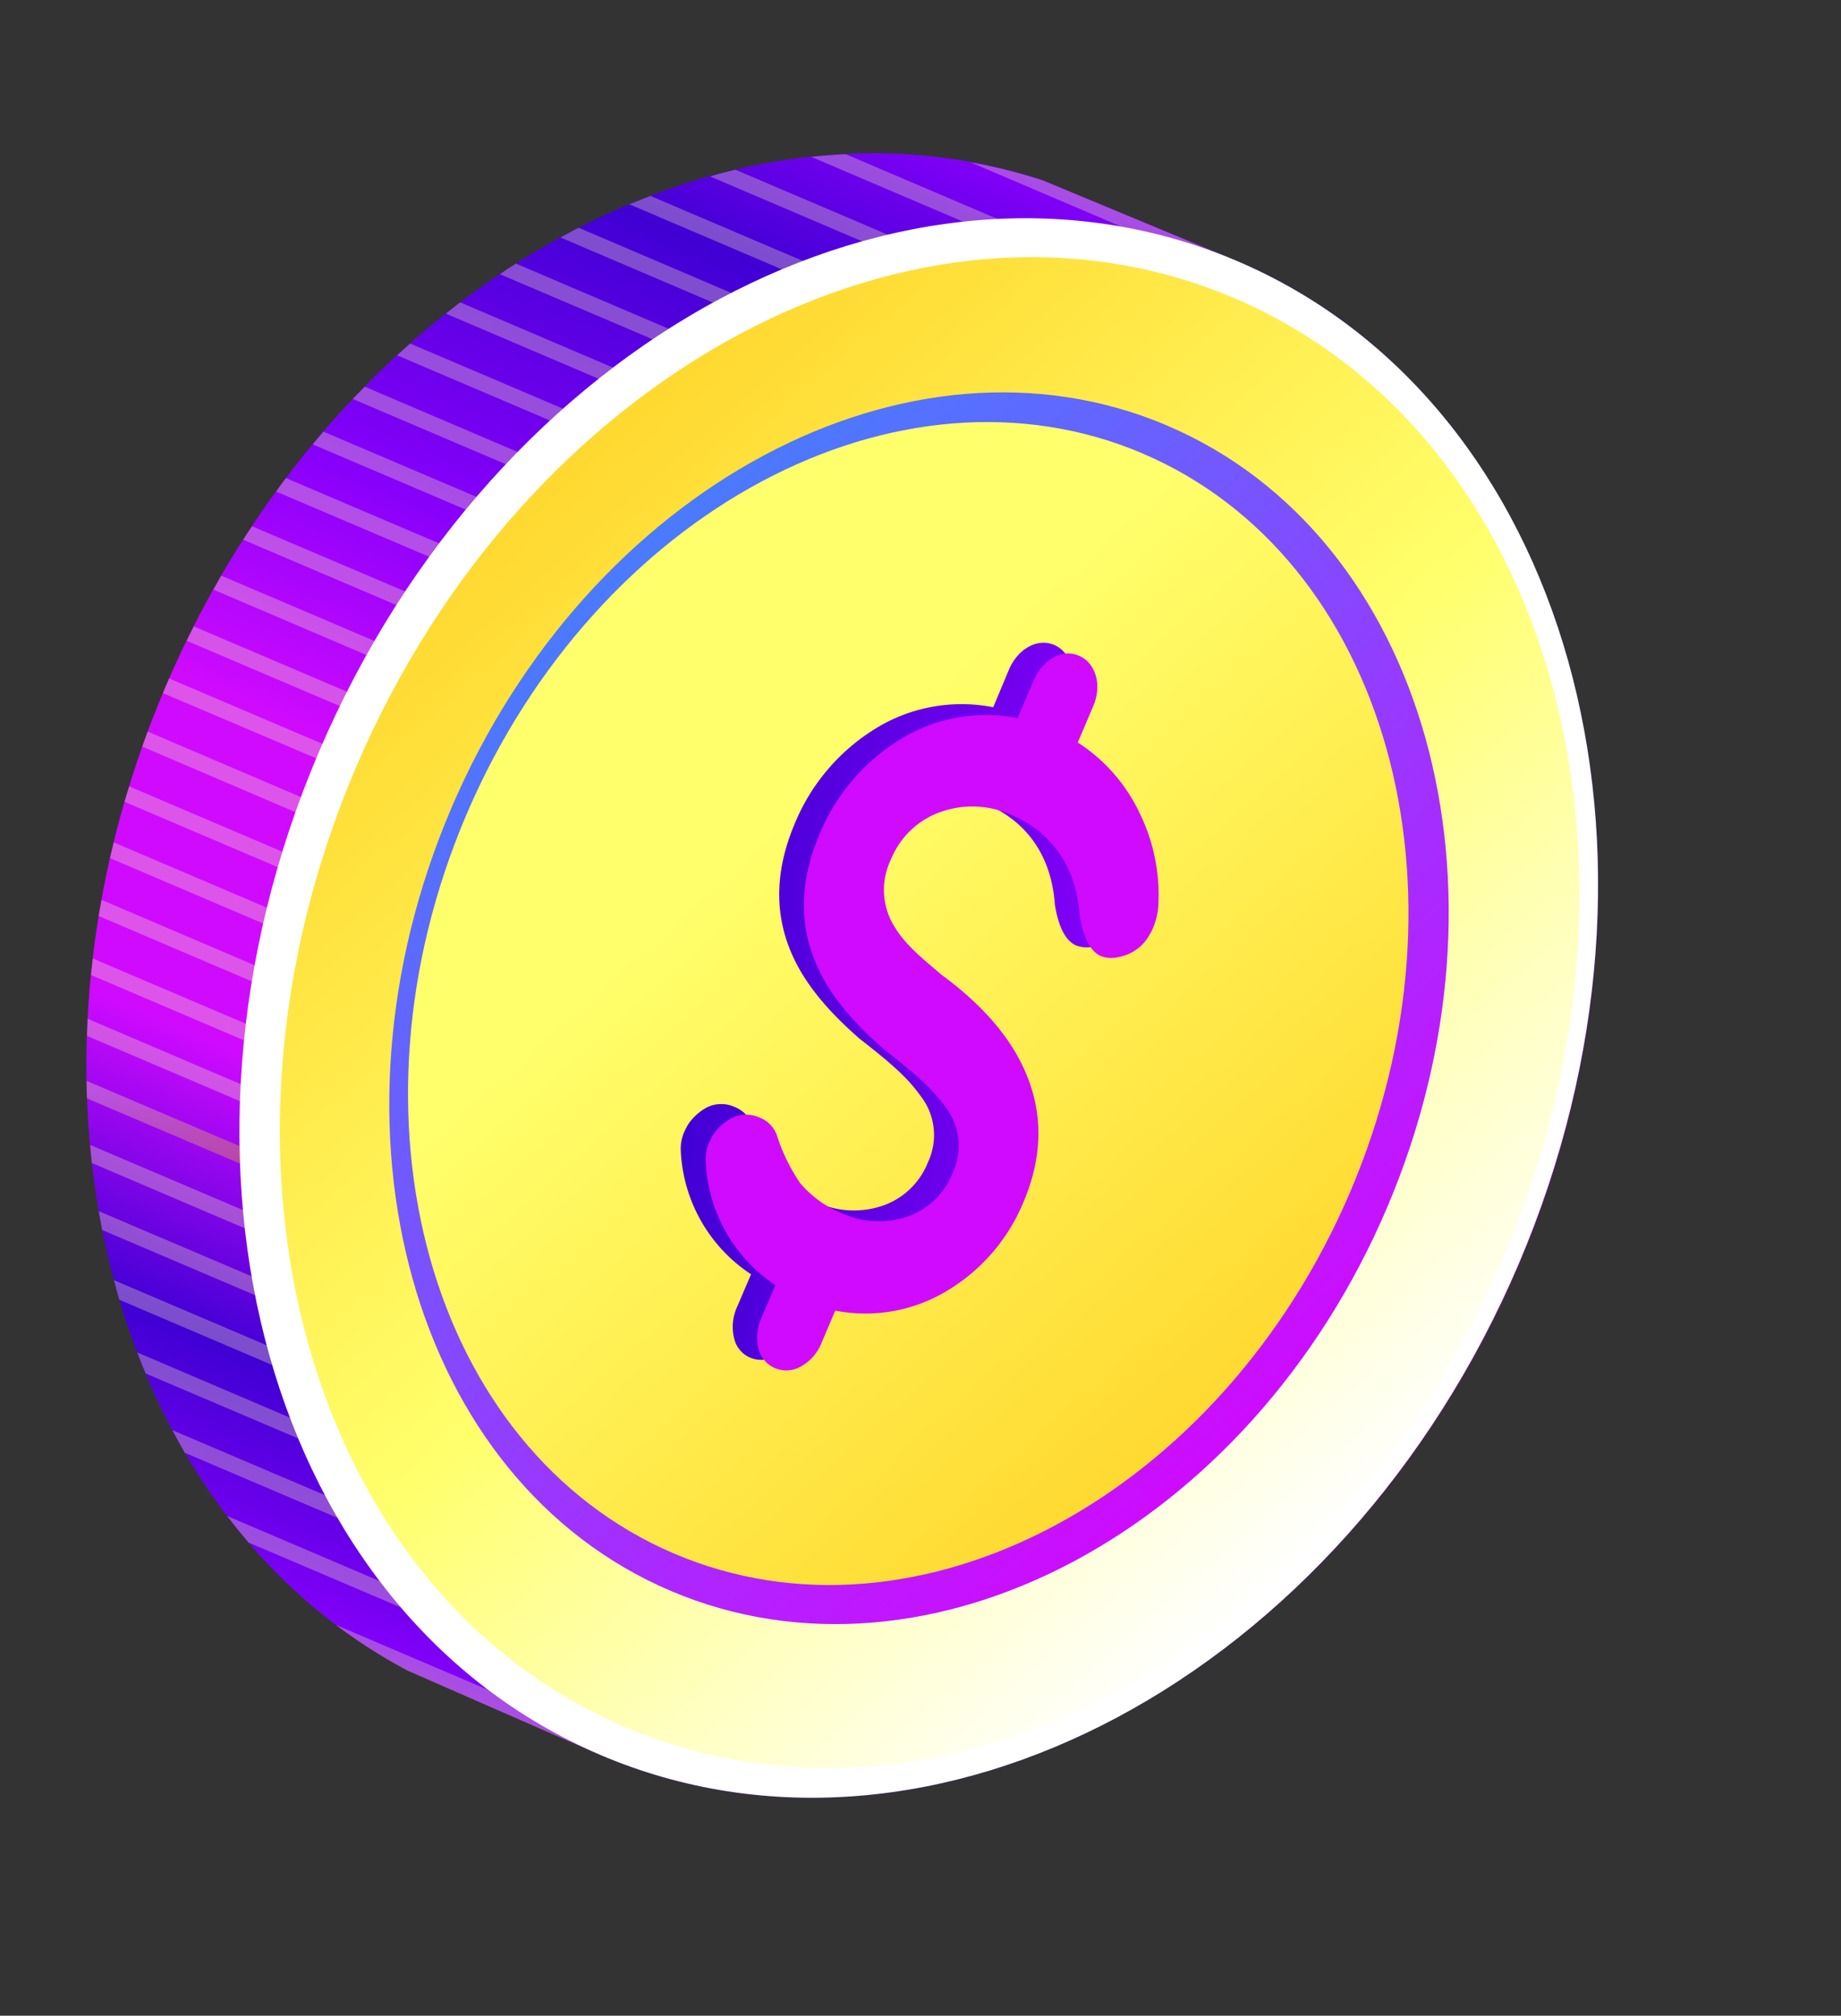 <svg xmlns="http://www.w3.org/2000/svg" width="317" height="347" fill="none" viewBox="0 0 317 347">
  <rect x="0" y="0" width="317" height="347" fill="#333333" stroke="none"/>
  <defs/>
  <path fill="url(#paint0_linear)" d="M28.5 118.24c-29 68-10.16 142 41.68 169.32l33.23 14.56c56.97 24.35 127.91-13.63 158.15-84.53 30.23-70.89 8.49-148.34-48.48-172.63l-33.5-13.92c-55.65-18.43-122.1 19.2-151.09 87.2z"/>
  <path fill="#fff" d="M54.9 129.47c-30.28 71-8.6 148.3 48.46 172.63 57.04 24.34 127.84-13.5 158.13-84.51 30.29-71.02 8.6-148.3-48.45-172.64-57.05-24.33-127.85 13.5-158.14 84.52z"/>
  <path fill="url(#paint1_linear)" d="M61.27 132.17C32.3 200.1 53.05 274.03 107.61 297.3c54.57 23.28 122.3-12.92 151.26-80.84 28.98-67.93 8.23-141.86-46.34-165.13-54.57-23.28-122.29 12.92-151.26 80.84z"/>
  <path fill="url(#paint2_linear)" d="M201.02 73.29c44.43 18.94 61.38 79.35 37.8 134.64-23.57 55.3-78.86 84.87-123.33 65.94C71 254.93 54.09 194.52 77.68 139.2c23.59-55.31 78.9-84.87 123.34-65.92z"/>
  <path fill="url(#paint3_linear)" d="M196.77 78.08c41.95 17.9 57.99 74.93 35.7 127.14-22.3 52.21-74.51 80.15-116.46 62.2-41.95-17.96-57.99-74.92-35.71-127.15 22.28-52.22 74.51-80.08 116.47-62.2z"/>
  <path fill="url(#paint4_linear)" d="M184 119.7l-2.69 6.3a29.3 29.3 0 0110.65 12.16 31.77 31.77 0 013.25 15.36 11.6 11.6 0 01-2.27 6.68 7.7 7.7 0 01-4.54 2.73c-1.03.26-2.1.2-3.1-.17-1.77-.75-3.01-3.07-3.66-6.96-.55-8.2-4.64-14.33-11.88-17.4a16.23 16.23 0 00-11.6-.62 14.38 14.38 0 00-9.03 8.35 11.95 11.95 0 00.62 11.6c1.83 2.7 4.1 5.1 6.71 7.07l1.36 1.16c7.3 5.35 12.12 11.09 14.61 17.07 2.94 7.09 2.76 14.46-.5 22.12a32.1 32.1 0 01-13.92 15.68 27.12 27.12 0 01-18.47 2.96l-2.42 5.7a7.9 7.9 0 01-3.56 3.94 4.93 4.93 0 01-4.5.24 4.76 4.76 0 01-2.67-3.36 8.21 8.21 0 01.5-5.26l2.43-5.68a26.93 26.93 0 01-12.1-21.3 7.37 7.37 0 01.57-3.16c.22-.48.46-.94.73-1.4a9.27 9.27 0 013.17-2.86 5.58 5.58 0 014.73-.12 5.27 5.27 0 013.02 2.9 31.2 31.2 0 004 8.33 18.24 18.24 0 007.27 5.25 15.36 15.36 0 0010.96.65 12.86 12.86 0 008.12-7.6 10.95 10.95 0 00-1.36-11.5c-2.1-2.97-5.04-5.57-10.44-9.76-5.6-4.9-9.77-9.81-12-15.42-2.68-6.7-2.4-13.92.86-21.6a34.7 34.7 0 0114.37-16.64 28.21 28.21 0 0119.8-3.39l2.69-6.43c1.55-3.66 4.94-5.52 7.8-4.3 2.87 1.21 4.04 5.04 2.48 8.68z"/>
  <path fill="url(#paint5_linear)" d="M188.26 121.52l-2.68 6.3a29.32 29.32 0 0110.66 12.17 31.89 31.89 0 013.23 15.35c-.02 1.5-.33 2.98-.91 4.36-.36.82-.81 1.6-1.35 2.32a7.7 7.7 0 01-4.54 2.72c-1.03.27-2.1.22-3.1-.15-1.76-.75-3.01-3.08-3.66-6.95-.54-8.2-4.64-14.34-11.87-17.4a16.24 16.24 0 00-11.6-.62 14.34 14.34 0 00-9.03 8.34 11.96 11.96 0 00.63 11.6c1.48 2.43 3.47 4.35 6.7 7.07l1.36 1.16c7.3 5.35 12.12 11.1 14.6 17.08 2.97 7.08 2.78 14.45-.49 22.11a31.99 31.99 0 01-13.92 15.68 27.1 27.1 0 01-18.47 2.96l-2.42 5.7a7.96 7.96 0 01-3.56 3.95 4.95 4.95 0 01-7.25-3.1 8.3 8.3 0 01.5-5.25l2.43-5.68a26.9 26.9 0 01-12-21.34 7.34 7.34 0 01.55-3.17c.17-.38.42-.81.73-1.4a9.49 9.49 0 013.17-2.86 5.64 5.64 0 014.74-.12 5.26 5.26 0 013 2.9c.93 2.98 2.29 5.8 4.04 8.38a18.34 18.34 0 007.26 5.25 15.44 15.44 0 0010.98.64 12.9 12.9 0 008.05-7.6 10.99 10.99 0 00-1.35-11.5c-2.12-2.97-5.06-5.55-10.44-9.75-5.61-4.9-9.79-9.81-12-15.43-2.7-6.7-2.41-13.91.85-21.6a34.63 34.63 0 0114.37-16.63 28.19 28.19 0 0119.74-3.4l2.76-6.44c1.55-3.64 4.94-5.52 7.8-4.3 2.87 1.22 4.04 5.01 2.49 8.65z"/>
  <path fill="url(#paint6_linear)" d="M14.91 186.07c0 1.01 0 2.02.07 3.02l26.52 11.3c0-1.01-.07-2.02-.1-3.03l-26.49-11.29z" opacity=".3"/>
  <path fill="url(#paint7_linear)" d="M17.01 208.5c.19 1.08.37 2.17.58 3.24l26.47 11.28a146 146 0 01-.6-3.25L17 208.5z" opacity=".3"/>
  <path fill="url(#paint8_linear)" d="M15.52 197.09c.09 1.04.17 2.09.29 3.12l26.47 11.3c-.11-1.05-.24-2.1-.34-3.15L15.52 197.1z" opacity=".3"/>
  <path fill="url(#paint9_linear)" d="M15.08 175.38c0 .99-.07 1.97-.1 2.95L41.4 189.6c0-.98.1-1.95.15-2.92l-26.47-11.3z" opacity=".3"/>
  <path fill="url(#paint10_linear)" d="M19.58 145l-.63 2.73 26.45 11.29c.21-.92.4-1.83.62-2.73l-26.44-11.28z" opacity=".3"/>
  <path fill="url(#paint11_linear)" d="M22.24 135.38c-.26.88-.55 1.76-.8 2.65l26.45 11.28c.25-.88.54-1.76.82-2.65l-26.47-11.28z" opacity=".3"/>
  <path fill="url(#paint12_linear)" d="M17.49 154.92c-.18.93-.35 1.85-.5 2.77l26.45 11.29c.15-.93.34-1.86.5-2.77L17.5 154.92z" opacity=".3"/>
  <path fill="url(#paint13_linear)" d="M15.98 165l-.31 2.85 26.46 11.29.28-2.87L15.98 165z" opacity=".3"/>
  <path fill="url(#paint14_linear)" d="M112 33.73c-1.16.46-2.43.94-3.63 1.44l26.4 11.26c1.16-.51 2.44-.96 3.66-1.43L112 33.73z" opacity=".3"/>
  <path fill="url(#paint15_linear)" d="M167.13 27.94l26.3 11.23a90.54 90.54 0 0119.61 5.8l-33.5-13.92a91.78 91.78 0 00-12.41-3.1z" opacity=".3"/>
  <path fill="url(#paint16_linear)" d="M25.09 236.45l26.43 11.25c-.5-1.16-1-2.39-1.47-3.6l-26.4-11.27a83.6 83.6 0 001.44 3.62z" opacity=".3"/>
  <path fill="url(#paint17_linear)" d="M29.68 246.2c.7 1.3 1.4 2.62 2.14 3.89l26.43 11.27c-.74-1.27-1.45-2.58-2.14-3.9L29.68 246.2z" opacity=".3"/>
  <path fill="url(#paint18_linear)" d="M19.62 220.38c.3 1.16.6 2.26.92 3.37l26.48 11.3c-.34-1.16-.65-2.32-.97-3.4l-26.43-11.27z" opacity=".3"/>
  <path fill="url(#paint19_linear)" d="M65.51 272.24l-26.4-11.26c1.19 1.55 2.42 3.07 3.68 4.56l26.4 11.25c-1.27-1.48-2.5-3-3.68-4.55z" opacity=".3"/>
  <path fill="url(#paint20_linear)" d="M126.64 29.22a65.3 65.3 0 00-4.36 1.16l26.43 11.27c1.45-.4 2.9-.79 4.36-1.16l-26.43-11.27z" opacity=".3"/>
  <path fill="url(#paint21_linear)" d="M62.81 66.57c-.7.71-1.39 1.4-2.07 2.11l26.48 11.29c.68-.7 1.34-1.43 2.02-2.12L62.81 66.57z" opacity=".3"/>
  <path fill="url(#paint22_linear)" d="M70.62 59.14l-2.24 2.03 26.46 11.28c.76-.68 1.5-1.37 2.25-2.03L70.62 59.14z" opacity=".3"/>
  <path fill="url(#paint23_linear)" d="M88.84 45.38c-.93.58-1.84 1.16-2.75 1.83l26.43 11.26c.92-.62 1.85-1.16 2.78-1.8L88.84 45.38z" opacity=".3"/>
  <path fill="url(#paint24_linear)" d="M25.42 125.93l-.93 2.6 26.47 11.32c.3-.87.6-1.73.93-2.6l-26.47-11.32z" opacity=".3"/>
  <path fill="url(#paint25_linear)" d="M99.62 39.21c-1.04.54-2.07 1.1-3.1 1.67l26.42 11.28a54.37 54.37 0 013.15-1.66L99.62 39.2z" opacity=".3"/>
  <path fill="url(#paint26_linear)" d="M57.87 279.75c3.89 2.94 8 5.56 12.3 7.85l33.24 14.55a91.53 91.53 0 01-19.32-11.22l-26.22-11.19z" opacity=".3"/>
  <path fill="url(#paint27_linear)" d="M145.62 26.54c-1.99.1-3.96.25-5.94.46l26.4 11.26c1.98-.22 3.96-.37 5.93-.46l-26.4-11.26z" opacity=".3"/>
  <path fill="url(#paint28_linear)" d="M79.23 52.05c-.82.63-1.63 1.3-2.46 1.94l26.42 11.27c.84-.66 1.68-1.27 2.52-1.91l-26.48-11.3z" opacity=".3"/>
  <path fill="url(#paint29_linear)" d="M33.38 107.84c-.42.8-.83 1.63-1.23 2.47l26.45 11.27c.4-.82.82-1.64 1.24-2.46l-26.46-11.28z" opacity=".3"/>
  <path fill="url(#paint30_linear)" d="M55.69 74.3c-.63.73-1.23 1.47-1.84 2.2l26.43 11.27c.61-.74 1.25-1.45 1.88-2.18L55.69 74.31z" opacity=".3"/>
  <path fill="url(#paint31_linear)" d="M55.6 128.09L29.13 116.8c-.2.48-.43.95-.64 1.44l-.44 1.08 26.46 11.25.44-1.08c.2-.45.46-.93.65-1.4z" opacity=".3"/>
  <path fill="url(#paint32_linear)" d="M38.1 99.1c-.47.78-.9 1.6-1.36 2.4L63.2 112.8a160 160 0 011.34-2.43L38.1 99.1z" opacity=".3"/>
  <path fill="url(#paint33_linear)" d="M43.4 90.6c-.51.76-1.03 1.53-1.53 2.31l26.44 11.27c.5-.79 1.03-1.54 1.55-2.32L43.4 90.6z" opacity=".3"/>
  <path fill="url(#paint34_linear)" d="M49.24 82.31c-.57.75-1.16 1.5-1.68 2.32l26.4 11.24c.56-.76 1.1-1.53 1.67-2.32L49.24 82.3z" opacity=".3"/>
  <defs>
    <linearGradient id="paint0_linear" x1="199.86" x2="90.19" y1="39.2" y2="296.33" gradientUnits="userSpaceOnUse">
      <stop stop-color="#8600FA"/>
      <stop offset=".12" stop-color="#4000D4"/>
      <stop offset=".33" stop-color="#8600FA"/>
      <stop offset=".49" stop-color="#CF0AFF"/>
      <stop offset=".69" stop-color="#CF0AFF"/>
      <stop offset=".86" stop-color="#4000D4"/>
      <stop offset="1" stop-color="#8600FA"/>
    </linearGradient>
    <linearGradient id="paint1_linear" x1="237.53" x2="89.33" y1="257.94" y2="88.94" gradientUnits="userSpaceOnUse">
      <stop stop-color="#fff"/>
      <stop offset=".23" stop-color="#FFFFBE"/>
      <stop offset=".5" stop-color="#FFFF6B"/>
      <stop offset="1" stop-color="#FFD930"/>
    </linearGradient>
    <linearGradient id="paint2_linear" x1="217.43" x2="95.19" y1="246.07" y2="108.22" gradientUnits="userSpaceOnUse">
      <stop stop-color="#CF0AFF"/>
      <stop offset="1" stop-color="#4A7AFF"/>
    </linearGradient>
    <linearGradient id="paint3_linear" x1="212.16" x2="96.73" y1="241.44" y2="111.28" gradientUnits="userSpaceOnUse">
      <stop stop-color="#FFD930"/>
      <stop offset=".73" stop-color="#FFFF6B"/>
    </linearGradient>
    <linearGradient id="paint4_linear" x1="191.98" x2="116.97" y1="178.25" y2="173.75" gradientUnits="userSpaceOnUse">
      <stop stop-color="#8600FA"/>
      <stop offset=".2" stop-color="#7800F2"/>
      <stop offset="1" stop-color="#4000D4"/>
    </linearGradient>
    <linearGradient id="paint5_linear" x1="-57200.5" x2="-62485.6" y1="1143.14" y2="-2196.37" gradientUnits="userSpaceOnUse">
      <stop stop-color="#CF0AFF"/>
      <stop offset="1" stop-color="#4A7AFF"/>
    </linearGradient>
    <linearGradient id="paint6_linear" x1="32.5" x2="23.85" y1="203.81" y2="182.31" gradientUnits="userSpaceOnUse">
      <stop stop-color="#F8DC00"/>
      <stop offset=".9" stop-color="#FFFFB7"/>
    </linearGradient>
    <linearGradient id="paint7_linear" x1="-21483.9" x2="-21657.8" y1="22232.9" y2="21909.1" gradientUnits="userSpaceOnUse">
      <stop stop-color="#F8DC00"/>
      <stop offset=".9" stop-color="#FFFFB7"/>
    </linearGradient>
    <linearGradient id="paint8_linear" x1="-21404.6" x2="-21576" y1="21939.4" y2="21621.1" gradientUnits="userSpaceOnUse">
      <stop stop-color="#F8DC00"/>
      <stop offset=".9" stop-color="#FFFFB7"/>
    </linearGradient>
    <linearGradient id="paint9_linear" x1="-21468.7" x2="-21634.7" y1="21375.7" y2="21065.5" gradientUnits="userSpaceOnUse">
      <stop stop-color="#F8DC00"/>
      <stop offset=".9" stop-color="#FFFFB7"/>
    </linearGradient>
    <linearGradient id="paint10_linear" x1="-22049.9" x2="-22207.5" y1="20673.9" y2="20369" gradientUnits="userSpaceOnUse">
      <stop stop-color="#F8DC00"/>
      <stop offset=".9" stop-color="#FFFFB7"/>
    </linearGradient>
    <linearGradient id="paint11_linear" x1="-22251.9" x2="-22406.6" y1="20425.7" y2="20122.8" gradientUnits="userSpaceOnUse">
      <stop stop-color="#F8DC00"/>
      <stop offset=".9" stop-color="#FFFFB7"/>
    </linearGradient>
    <linearGradient id="paint12_linear" x1="-21909.3" x2="-22069" y1="20872.1" y2="20565.8" gradientUnits="userSpaceOnUse">
      <stop stop-color="#F8DC00"/>
      <stop offset=".9" stop-color="#FFFFB7"/>
    </linearGradient>
    <linearGradient id="paint13_linear" x1="-21677.9" x2="-21840.9" y1="21123.3" y2="20815" gradientUnits="userSpaceOnUse">
      <stop stop-color="#F8DC00"/>
      <stop offset=".9" stop-color="#FFFFB7"/>
    </linearGradient>
    <linearGradient id="paint14_linear" x1="-23391.4" x2="-23504.3" y1="17115.6" y2="16848.4" gradientUnits="userSpaceOnUse">
      <stop stop-color="#F8DC00"/>
      <stop offset=".9" stop-color="#FFFFB7"/>
    </linearGradient>
    <linearGradient id="paint15_linear" x1="-33176.6" x2="-33399.5" y1="22561" y2="21959.6" gradientUnits="userSpaceOnUse">
      <stop stop-color="#F8DC00"/>
      <stop offset=".9" stop-color="#FFFFB7"/>
    </linearGradient>
    <linearGradient id="paint16_linear" x1="-21739.5" x2="-21921.8" y1="23041.8" y2="22700.2" gradientUnits="userSpaceOnUse">
      <stop stop-color="#F8DC00"/>
      <stop offset=".9" stop-color="#FFFFB7"/>
    </linearGradient>
    <linearGradient id="paint17_linear" x1="-22006.1" x2="-22195.7" y1="23649.7" y2="23292.5" gradientUnits="userSpaceOnUse">
      <stop stop-color="#F8DC00"/>
      <stop offset=".9" stop-color="#FFFFB7"/>
    </linearGradient>
    <linearGradient id="paint18_linear" x1="-21584.7" x2="-21762" y1="22599.9" y2="22268.9" gradientUnits="userSpaceOnUse">
      <stop stop-color="#F8DC00"/>
      <stop offset=".9" stop-color="#FFFFB7"/>
    </linearGradient>
    <linearGradient id="paint19_linear" x1="-22743.1" x2="-22948.5" y1="24789.1" y2="24398.1" gradientUnits="userSpaceOnUse">
      <stop stop-color="#F8DC00"/>
      <stop offset=".9" stop-color="#FFFFB7"/>
    </linearGradient>
    <linearGradient id="paint20_linear" x1="-23643.5" x2="-23753.4" y1="16648.2" y2="16376.1" gradientUnits="userSpaceOnUse">
      <stop stop-color="#F8DC00"/>
      <stop offset=".9" stop-color="#FFFFB7"/>
    </linearGradient>
    <linearGradient id="paint21_linear" x1="-22987.8" x2="-23123.3" y1="18661.2" y2="18372.9" gradientUnits="userSpaceOnUse">
      <stop stop-color="#F8DC00"/>
      <stop offset=".9" stop-color="#FFFFB7"/>
    </linearGradient>
    <linearGradient id="paint22_linear" x1="-23047" x2="-23179.5" y1="18426.7" y2="18141" gradientUnits="userSpaceOnUse">
      <stop stop-color="#F8DC00"/>
      <stop offset=".9" stop-color="#FFFFB7"/>
    </linearGradient>
    <linearGradient id="paint23_linear" x1="-23155.3" x2="-23280.1" y1="17867.8" y2="17589.1" gradientUnits="userSpaceOnUse">
      <stop stop-color="#F8DC00"/>
      <stop offset=".9" stop-color="#FFFFB7"/>
    </linearGradient>
    <linearGradient id="paint24_linear" x1="-22363.8" x2="-22517.4" y1="20280.2" y2="19978.1" gradientUnits="userSpaceOnUse">
      <stop stop-color="#F8DC00"/>
      <stop offset=".9" stop-color="#FFFFB7"/>
    </linearGradient>
    <linearGradient id="paint25_linear" x1="-23247.2" x2="-23367.2" y1="17560.5" y2="17286.4" gradientUnits="userSpaceOnUse">
      <stop stop-color="#F8DC00"/>
      <stop offset=".9" stop-color="#FFFFB7"/>
    </linearGradient>
    <linearGradient id="paint26_linear" x1="-32983.1" x2="-33392.1" y1="35319.8" y2="34488.5" gradientUnits="userSpaceOnUse">
      <stop stop-color="#F8DC00"/>
      <stop offset=".9" stop-color="#FFFFB7"/>
    </linearGradient>
    <linearGradient id="paint27_linear" x1="-24371.7" x2="-24472.9" y1="15604.1" y2="15325.2" gradientUnits="userSpaceOnUse">
      <stop stop-color="#F8DC00"/>
      <stop offset=".9" stop-color="#FFFFB7"/>
    </linearGradient>
    <linearGradient id="paint28_linear" x1="-23092.5" x2="-23221.4" y1="18161.9" y2="17879.5" gradientUnits="userSpaceOnUse">
      <stop stop-color="#F8DC00"/>
      <stop offset=".9" stop-color="#FFFFB7"/>
    </linearGradient>
    <linearGradient id="paint29_linear" x1="-22604" x2="-22752" y1="19774.5" y2="19476.4" gradientUnits="userSpaceOnUse">
      <stop stop-color="#F8DC00"/>
      <stop offset=".9" stop-color="#FFFFB7"/>
    </linearGradient>
    <linearGradient id="paint30_linear" x1="-22917.1" x2="-23055.1" y1="18880.8" y2="18590.7" gradientUnits="userSpaceOnUse">
      <stop stop-color="#F8DC00"/>
      <stop offset=".9" stop-color="#FFFFB7"/>
    </linearGradient>
    <linearGradient id="paint31_linear" x1="-22490.9" x2="-22640.4" y1="19934.7" y2="19635.5" gradientUnits="userSpaceOnUse">
      <stop stop-color="#F8DC00"/>
      <stop offset=".9" stop-color="#FFFFB7"/>
    </linearGradient>
    <linearGradient id="paint32_linear" x1="-22665.2" x2="-22811.3" y1="19582.2" y2="19285.7" gradientUnits="userSpaceOnUse">
      <stop stop-color="#F8DC00"/>
      <stop offset=".9" stop-color="#FFFFB7"/>
    </linearGradient>
    <linearGradient id="paint33_linear" x1="-22787.6" x2="-22930.3" y1="19308.4" y2="19014.5" gradientUnits="userSpaceOnUse">
      <stop stop-color="#F8DC00"/>
      <stop offset=".9" stop-color="#FFFFB7"/>
    </linearGradient>
    <linearGradient id="paint34_linear" x1="-22789.8" x2="-22931.1" y1="19134.9" y2="18842.3" gradientUnits="userSpaceOnUse">
      <stop stop-color="#F8DC00"/>
      <stop offset=".9" stop-color="#FFFFB7"/>
    </linearGradient>
  </defs>
</svg>

